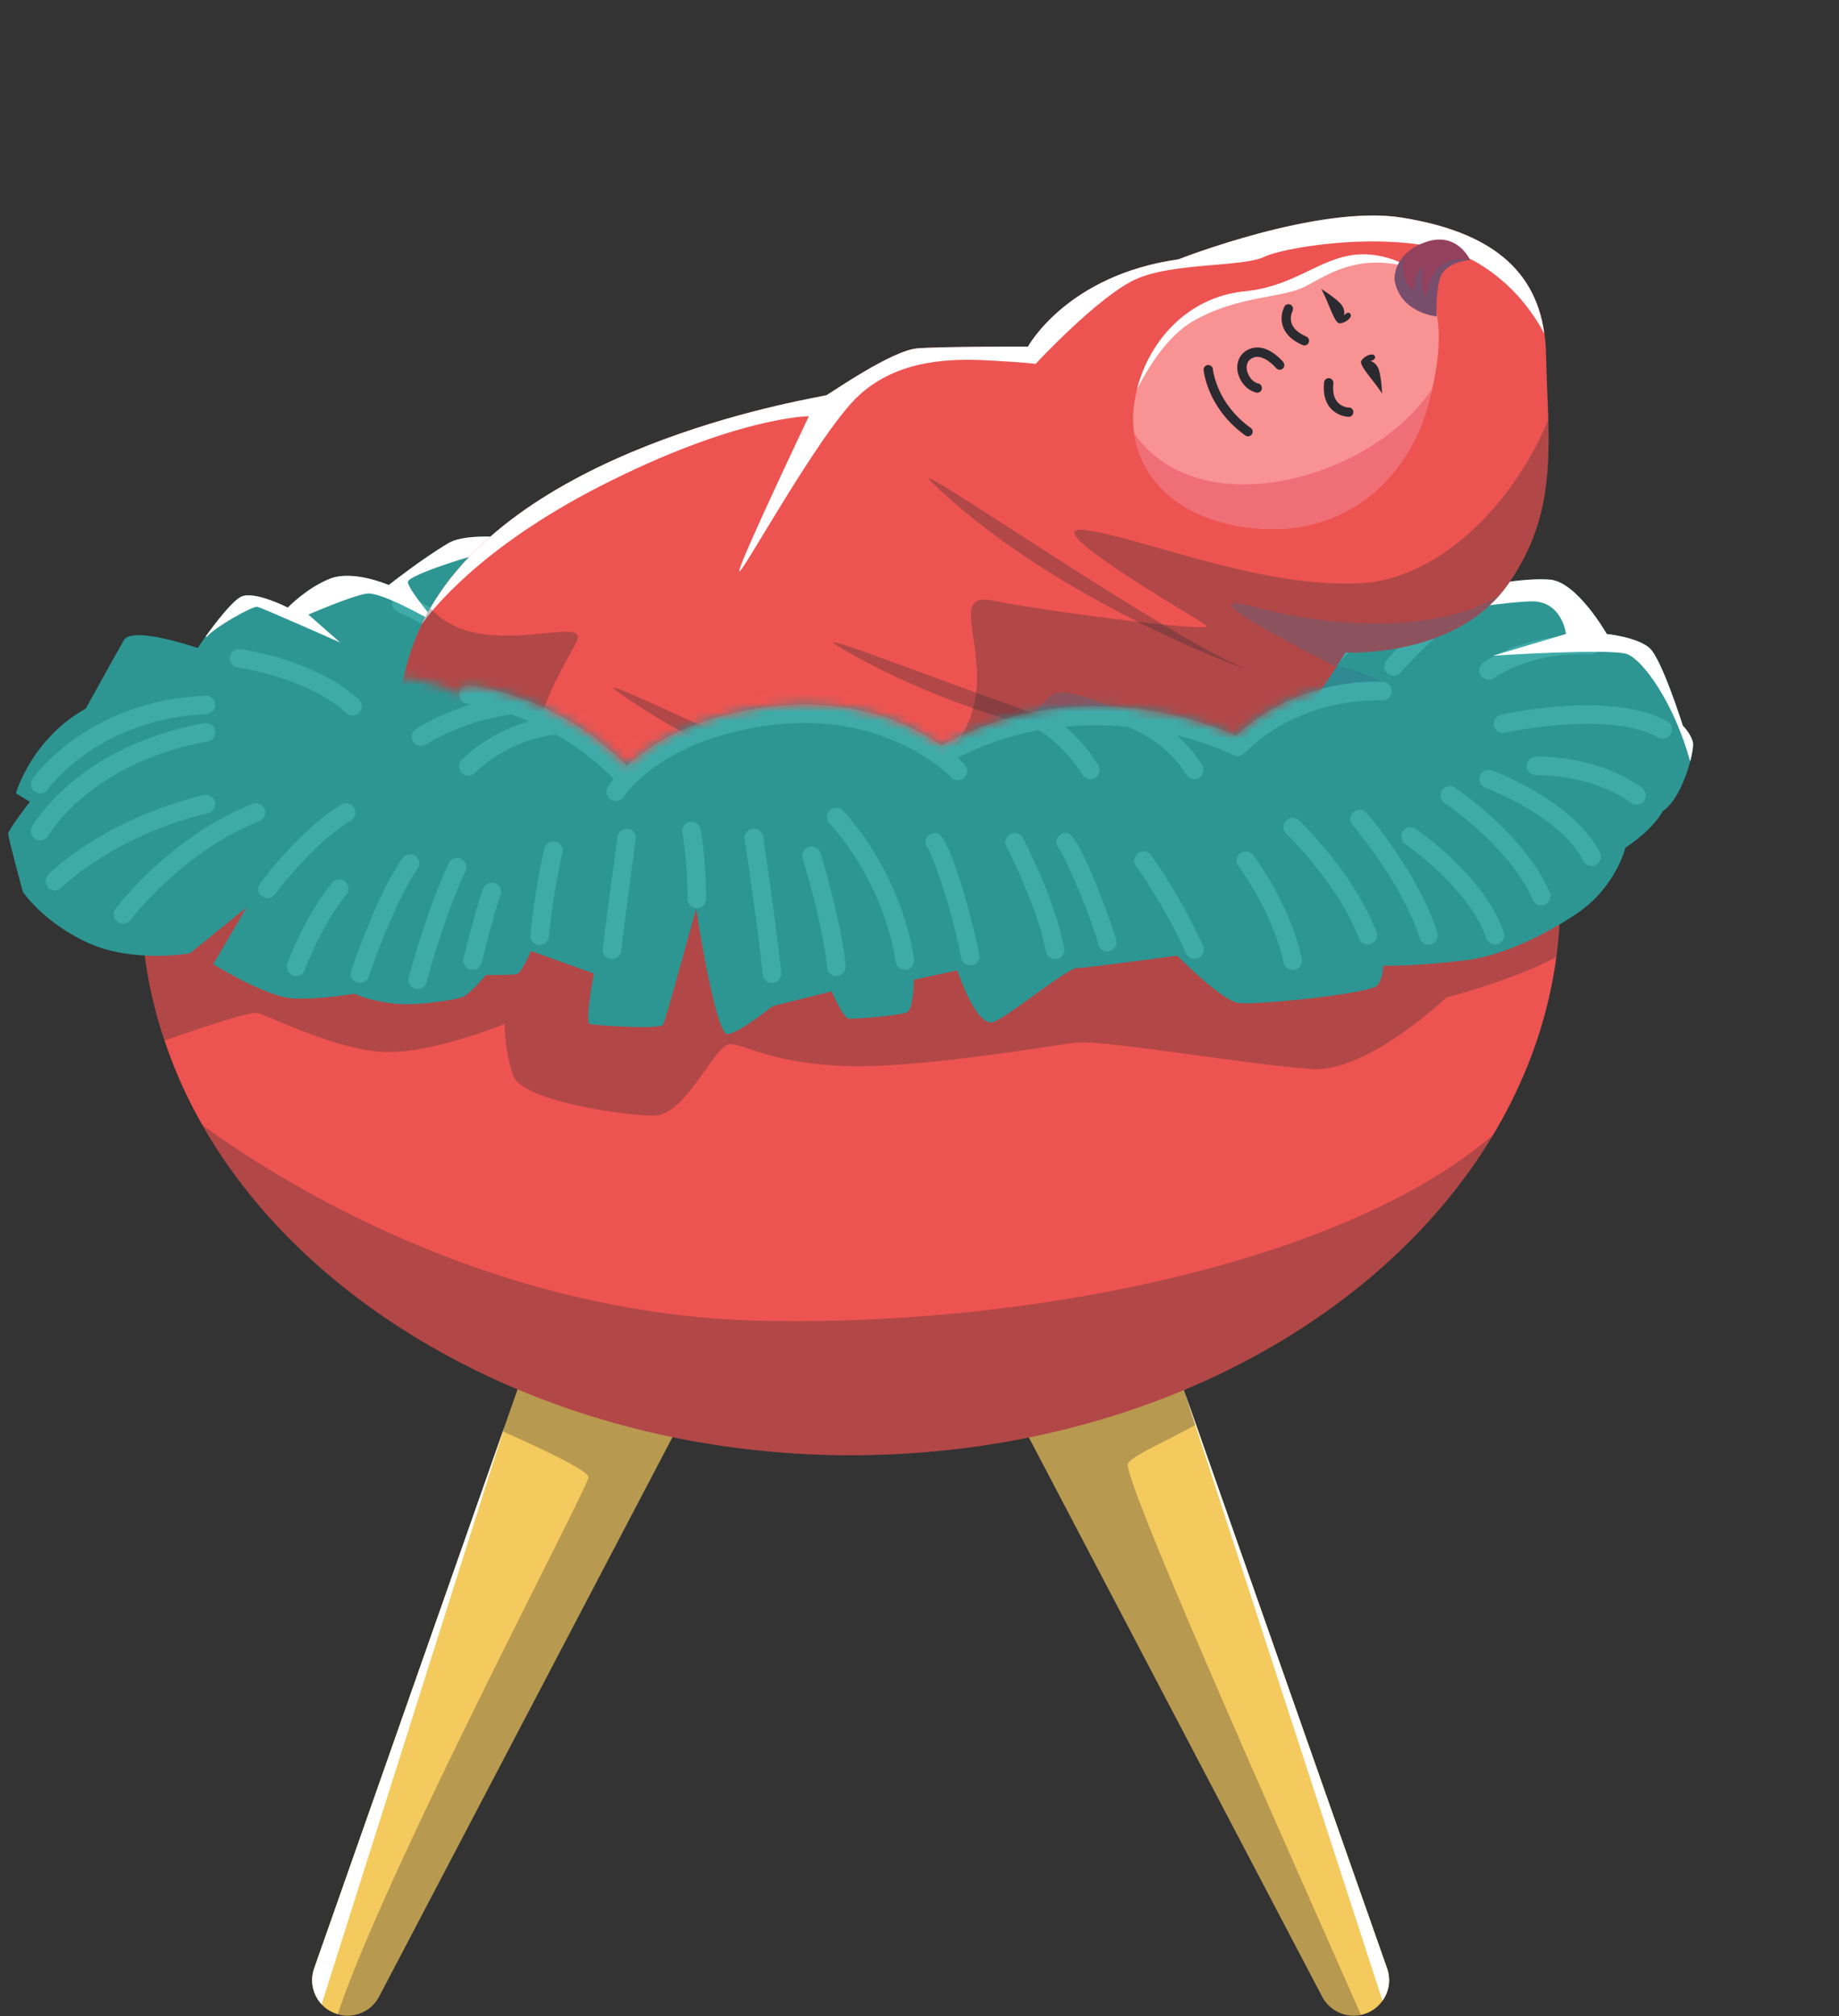 <svg width="208" height="228" fill="none" xmlns="http://www.w3.org/2000/svg"><rect width="100%" height="100%" fill="#333333" stroke="none"/><path d="m78.813 157.257-35.94 68.519a4.032 4.032 0 0 1-3.564 2.15c-.38 0-.77-.052-1.107-.158a3.976 3.976 0 0 1-1.824-1.117c-.96-1.044-1.37-2.573-.844-4.07l21.34-60.716.231-.654 3.174-9.046 18.534 5.092zM156.368 226.24a3.928 3.928 0 0 1-2.436 1.602 4.033 4.033 0 0 1-4.386-2.066l-35.941-68.519 18.535-5.092 1.887 5.387 1.244 3.532 21.613 61.497a3.988 3.988 0 0 1-.516 3.659z" fill="#F4C95E"/><path d="m60.278 152.165 18.545 5.092-35.951 68.519a4.028 4.028 0 0 1-3.553 2.15c-.39 0-.77-.052-1.118-.158 5.367-16.194 28.36-59.62 28.36-60.716 0-.749-5.208-3.205-9.688-5.187l3.405-9.7z" fill="#2B2A30" style="mix-blend-mode:multiply" opacity=".3"/><path d="m56.873 161.865.232-.654-20.727 65.44c-.96-1.044-1.37-2.573-.844-4.07l21.34-60.716z" fill="#fff"/><path d="M153.931 227.842a4.028 4.028 0 0 1-4.375-2.066l-35.941-68.519 18.535-5.092 3.131 8.919c-3.279 1.856-6.958 3.374-7.696 4.386-.907 1.244 18.945 45.577 26.346 62.372z" fill="#2B2A30" style="mix-blend-mode:multiply" opacity=".3"/><path d="m156.366 226.239-22.341-68.687 1.244 3.532 21.613 61.496a3.984 3.984 0 0 1-.516 3.659z" fill="#fff"/><path d="M176.471 101.559c0 2.245-.148 4.47-.443 6.663-.949 7.106-3.416 13.864-7.127 20.073-12.809 21.424-40.537 36.258-72.693 36.258s-60.801-15.33-73.316-37.333a53.347 53.347 0 0 1-4.28-9.552 50.063 50.063 0 0 1-2.657-16.109h160.516z" fill="#ED5451"/><path d="M176.471 101.559c0 2.245-.148 4.47-.443 6.663-4.839 2.614-12.472 4.586-12.472 4.586s-8.782 8.434-15.108 8.076c-6.326-.348-23.722-3.332-26.716-2.984-2.984.348-18.091 2.984-26.357 2.636-8.255-.348-11.07-2.457-12.82-2.457s-4.924 8.076-8.614 8.076c-3.69 0-14.76-1.75-15.814-4.386-1.055-2.635-1.055-5.977-1.055-5.977s-8.086 3.342-13.526 3.162c-5.45-.179-13.01-4.038-14.412-4.396-.865-.211-6.326 1.655-10.522 3.11a50.063 50.063 0 0 1-2.657-16.109h160.516zM168.901 128.295c-12.809 21.423-40.537 36.257-72.693 36.257s-60.801-15.329-73.315-37.332c8.581 6.252 32.503 21.433 63.173 22.129 30.606.696 66.378-6.747 82.835-21.054z" fill="#2B2A30" style="mix-blend-mode:multiply" opacity=".3"/><path d="M191.169 86.103c-.506 1.95-1.592 4.618-3.11 5.62 0 0-.886 1.929-4.218 4.132 0 0-1.149 4.829-6.062 7.813 0 0-6.157 4.217-12.04 4.923-5.883.707-9.309.612-9.309.612s.084 1.233-.622 2.203c-.696.96-13.79 2.277-15.72 2.014-1.94-.264-6.947-5.356-6.947-5.356s-10.28 1.402-11.334 1.402c-1.054 0-7.285 5.103-9.309 6.062-2.025.97-4.218-5.798-4.218-5.798l-4.923 1.054s0 3.342-.791 3.69c-.791.359-5.967.791-6.59.707-.61-.085-1.928-3.079-1.928-3.079l-6.674 1.676s-3.785 3.068-5.103 3.163c-1.318.085-3.51-13.8-3.51-14.148-.222.453-3.438 12.588-3.775 13.094-.359.527-7.644.084-8.266-.095-.611-.169.443-5.704.443-5.704l-7.116-2.551s-1.055 2.551-1.666 2.636c-.622.084-3.427.084-3.427.084s-1.845 2.288-2.815 2.551c-.97.264-5.187 1.055-8.086.612-2.9-.432-3.954-1.054-3.954-1.054s-4.038.706-7.021.527c-2.994-.169-8.962-3.859-8.962-3.859l3.775-6.421-6.41 5.188s-6.326 1.138-11.429-1.139c-5.092-2.288-7.464-5.799-7.464-5.799S.922 94.706.922 94.274c0-.432 2.456-3.606 2.456-3.606l-1.581-.97s1.76-6.146 7.907-9.573c0 0 3.342-6.062 4.302-7.728.97-1.676 8.35.875 8.35.875s.369-.548.917-1.317c1.128-1.56 3.005-4.007 4.006-4.481 1.487-.707 5.272 1.233 5.272 1.233s2.108-2.203 4.744-3.257c2.636-1.055 6.674.706 6.674.706s3.774-2.984 6.768-4.744c2.984-1.761 12.82.179 12.82.179s1.055-.886 3.342-1.497c2.288-.612 10.016 3.605 10.016 3.605s7.032.085 8.087.696c1.054.622 2.72 1.761 2.72 1.761s.79-2.109 3.605-2.72c2.805-.622 3.596 3.953 3.596 3.953s4.48-2.024 9.056-2.203c4.565-.169 6.062 1.676 6.062 1.676s8.867-5.007 11.502-4.48c2.636.527 4.84 3.51 4.84 3.51l7.116-1.665s6.589-3.258 9.225-2.995c2.636.264 3.954 2.552 3.954 2.552s5.703-2.984 7.728-2.9c2.024.085 5.092 2.552 5.092 2.552s1.845-.18 3.869.169c2.024.358 3.511 2.815 3.511 2.815s5.366-1.14 8.434-.876c3.079.264 6.421 6.147 6.421 6.147s3.426.348 4.829 1.581c1.402 1.234 3.774 8.783 3.774 8.783s.97.97 1.149 1.94c.053.316-.053 1.128-.316 2.108z" fill="#2D9693"/><path d="M54.037 78.585s6.284-2.815 13.79-2.33c0 0 8.435-4.438 16.742-2.024 0 0 8.877-1.455 16.078 2.15 0 0 8.74-4.744 18.714-1.623 0 0 9.615-2.414 19.283.264 0 0 13.358-1.845 18.629 2.983 0 0-7.559.57-11.86 2.763-4.302 2.192-6.368 3.605-6.368 3.605s-7.908-3.205-17.702-3.205-14.496 4.523-14.496 4.523-6.632-4.66-17.881-4.66c-11.25 0-18.492 7.116-18.492 7.116s-5.8-8.655-16.426-9.572l-.01.01z" fill="#326C92" style="mix-blend-mode:multiply" opacity=".3"/><path d="M140.74 85.183c6.611-6.61 15.498-5.978 15.583-5.978a1.049 1.049 0 0 0 .179-2.088c-.39-.031-9.457-.706-16.7 6.063-3.342-1.519-18.018-7.265-33.305 1.117-3.332-2.32-9.773-5.514-19.114-4.428-8.92 1.033-13.97 4.375-16.5 6.716-7.897-8.086-17.385-9.035-17.807-9.067a1.047 1.047 0 0 0-1.128.949c-.053.58.38 1.086.949 1.128.01 0 .158.021.39.053-3.764 1.149-6.115 2.71-6.252 2.794a1.06 1.06 0 0 0-.285 1.455c.2.295.527.463.865.463.2 0 .4-.052.58-.179.042-.02 3.922-2.593 9.615-3.395.632.211 1.307.464 2.013.77-4.765 1.37-7.485 4.26-7.622 4.407a1.038 1.038 0 0 0 .063 1.476c.2.19.453.274.706.274.285 0 .56-.116.77-.337.032-.032 3.395-3.606 9.14-4.323a29.142 29.142 0 0 1 6.538 5.04c-.412.506-.633.832-.665.896a1.045 1.045 0 0 0 .348 1.433 1.038 1.038 0 0 0 1.434-.337c.042-.063 4.291-6.652 17.08-8.139 12.809-1.486 19.905 5.883 19.968 5.946.39.422 1.054.443 1.476.053.422-.39.443-1.054.053-1.476-.053-.063-.338-.348-.823-.77a33.45 33.45 0 0 1 9.225-3.141c.812.506 3.068 2.087 4.913 5.05.201.316.538.495.886.495.19 0 .379-.053.548-.158.496-.306.643-.949.337-1.444a18.71 18.71 0 0 0-3.721-4.344 37.248 37.248 0 0 1 7.042.032c.907.337 4.45 1.845 6.674 5.419.2.316.538.495.886.495a1.045 1.045 0 0 0 .885-1.602 14.985 14.985 0 0 0-2.878-3.353c3.901.96 6.347 2.193 6.41 2.225.401.21.896.126 1.223-.19h.021zM4.547 89.718c.327 0 .654-.159.854-.454.053-.084 5.683-7.97 17.934-8.508a1.047 1.047 0 0 0 1.001-1.086 1.022 1.022 0 0 0-1.086-1.001c-13.263.58-19.304 9.035-19.557 9.393a1.047 1.047 0 0 0 .865 1.645l-.01.01z" fill="#3FABA8"/><path d="M5.465 94.48c.042-.084 4.776-8.233 18.018-10.637.569-.105.948-.643.843-1.212a1.042 1.042 0 0 0-1.212-.844C8.849 84.37 3.852 93.1 3.64 93.47a1.05 1.05 0 0 0 .907 1.56c.369 0 .727-.19.917-.538v-.01zM24.305 90.677a1.051 1.051 0 0 0-1.265-.77c-11.312 2.742-17.332 8.74-17.585 9.005-.4.41-.4 1.075 0 1.475a1.045 1.045 0 0 0 1.487-.01c.052-.053 5.84-5.83 16.583-8.434.56-.138.907-.696.77-1.266h.01zM29.924 91.499a1.05 1.05 0 0 0-1.36-.59c-9.235 3.637-15.234 11.512-15.487 11.85a1.044 1.044 0 0 0 .21 1.465 1.052 1.052 0 0 0 1.465-.2c.064-.074 5.916-7.75 14.582-11.165a1.05 1.05 0 0 0 .59-1.36zM39.688 92.786a1.046 1.046 0 1 0-1.065-1.803c-4.576 2.689-9.014 8.656-9.204 8.91a1.047 1.047 0 0 0 .221 1.465c.19.137.4.2.622.2.317 0 .633-.148.844-.422.042-.063 4.375-5.872 8.582-8.35zM37.558 99.85c-3.132 3.837-4.977 8.898-5.05 9.109a1.044 1.044 0 0 0 .98 1.402c.432 0 .833-.264.98-.696.022-.053 1.803-4.934 4.713-8.498a1.052 1.052 0 0 0-.147-1.476 1.052 1.052 0 0 0-1.476.148v.01zM46.982 96.782a1.045 1.045 0 0 0-1.455.253c-2.931 4.175-5.683 12.388-5.799 12.736a1.042 1.042 0 0 0 .991 1.37c.443 0 .844-.274.991-.717.032-.084 2.773-8.265 5.525-12.198a1.045 1.045 0 0 0-.253-1.455v.01zM52.138 97.12a1.054 1.054 0 0 0-1.392.507c-2.625 5.683-4.428 12.609-4.512 12.904a1.046 1.046 0 0 0 1.012 1.308c.464 0 .886-.317 1.012-.78.021-.074 1.835-7.043 4.386-12.546.242-.528.01-1.15-.517-1.392h.01zM56.017 99.891a1.05 1.05 0 0 0-1.36.58c-.716 1.793-2.16 7.644-2.224 7.897-.137.559.2 1.128.77 1.265a1.036 1.036 0 0 0 1.265-.759c.01-.063 1.476-5.967 2.14-7.622a1.046 1.046 0 0 0-.58-1.36h-.01zM62.86 95.178c-.569-.147-1.128.2-1.275.76-.043.158-.98 3.932-1.592 9.783-.064.58.358 1.086.927 1.15h.106c.527 0 .98-.401 1.044-.939.6-5.682 1.539-9.446 1.539-9.488a1.044 1.044 0 0 0-.76-1.266h.011zM71.01 93.724a1.049 1.049 0 0 0-1.18.897c0 .073-1.045 7.738-1.646 12.651a1.051 1.051 0 0 0 .907 1.17h.127c.516 0 .97-.39 1.033-.917.6-4.902 1.634-12.546 1.644-12.63A1.06 1.06 0 0 0 71 93.714l.01.01zM78 92.944c-.57.116-.938.664-.822 1.234 0 .031.59 3.026.59 7.464 0 .58.464 1.044 1.044 1.044a1.04 1.04 0 0 0 1.044-1.044c0-4.67-.602-7.749-.633-7.876a1.04 1.04 0 0 0-1.234-.822H78zM85.105 93.724c-.569.084-.96.622-.875 1.191.01.095 1.402 9.204 2.045 15.298.053.538.507.939 1.044.939h.116c.57-.064.991-.58.928-1.15-.654-6.146-2.035-15.297-2.056-15.392a1.04 1.04 0 0 0-1.191-.875l-.01-.01zM91.495 95.758a1.049 1.049 0 0 0-.696 1.308c.021.074 2.383 7.896 2.752 12.335.042.548.506.959 1.044.959h.084a1.055 1.055 0 0 0 .96-1.128c-.39-4.66-2.731-12.44-2.826-12.767a1.049 1.049 0 0 0-1.307-.696l-.01-.01zM93.855 91.658a1.037 1.037 0 0 0-.01 1.476c.062.063 5.977 6.178 7.474 15.645a1.05 1.05 0 0 0 1.033.886c.053 0 .106 0 .169-.01a1.04 1.04 0 0 0 .865-1.192c-1.603-10.153-7.781-16.52-8.045-16.784a1.047 1.047 0 0 0-1.476-.01l-.01-.011zM106.001 94.22a1.045 1.045 0 0 0-1.023 1.72c.464.832 2.593 6.357 3.732 12.366.095.506.538.854 1.023.854.063 0 .126 0 .2-.021.569-.105.938-.653.833-1.223-.517-2.699-3.195-13.305-4.765-13.695zM114.278 94.314a1.044 1.044 0 0 0-.443 1.413c.032.063 3.405 6.526 4.481 11.882.095.496.537.844 1.022.844.064 0 .137 0 .211-.022.57-.116.939-.664.823-1.233-1.128-5.641-4.534-12.167-4.671-12.44a1.054 1.054 0 0 0-1.413-.444h-.01zM120.846 94.24a1.046 1.046 0 0 0-1.023 1.771c.591.876 3.469 7.191 4.397 10.797.126.474.548.78 1.012.78.084 0 .179-.01.263-.031.559-.148.896-.717.749-1.276-.432-1.687-4.028-11.587-5.398-12.04zM130.197 96.718a1.037 1.037 0 0 0-1.455-.243c-.474.338-.58.991-.242 1.455.031.042 3.3 4.618 5.651 9.879.168.39.559.622.959.622.137 0 .285-.032.422-.095.527-.232.77-.854.527-1.381-2.435-5.461-5.725-10.058-5.862-10.248v.01zM141.742 96.697a1.04 1.04 0 0 0-1.465-.19 1.034 1.034 0 0 0-.19 1.465c.042.053 3.796 5.008 5.103 10.881.105.485.538.822 1.023.822.073 0 .147 0 .232-.021.558-.127.917-.685.79-1.244-1.402-6.315-5.324-11.481-5.482-11.692l-.011-.021zM146.93 92.775c-.422-.39-1.086-.38-1.476.042a1.037 1.037 0 0 0 .042 1.476c.053.053 5.746 5.482 8.245 11.85.158.411.558.664.969.664a1.05 1.05 0 0 0 .97-1.433c-2.667-6.811-8.508-12.367-8.75-12.6zM154.584 91.942a1.04 1.04 0 0 0-1.476-.106 1.04 1.04 0 0 0-.106 1.476c.053.064 5.577 6.526 7.581 12.778.137.443.548.728.991.728a1.05 1.05 0 0 0 .991-1.371c-2.13-6.663-7.749-13.231-7.981-13.505zM160.14 93.724a1.047 1.047 0 0 0-1.455.263 1.048 1.048 0 0 0 .264 1.455c.074.053 7.317 5.092 9.141 10.648a1.046 1.046 0 0 0 1.318.665c.548-.18.843-.77.664-1.318-2.046-6.21-9.626-11.492-9.942-11.713h.01zM164.568 89.062a1.053 1.053 0 0 0-1.455.295 1.053 1.053 0 0 0 .295 1.455c.074.053 7.359 4.945 9.953 10.923.168.39.558.632.959.632.137 0 .274-.031.411-.084.527-.232.77-.843.548-1.371-2.836-6.547-10.395-11.618-10.711-11.829v-.02zM168.743 87.124a1.046 1.046 0 0 0-1.349.622 1.038 1.038 0 0 0 .622 1.339c.084.032 8.476 3.184 11.07 8.255.189.359.548.57.927.57a.959.959 0 0 0 .475-.117c.516-.263.717-.896.453-1.412-2.962-5.788-11.829-9.13-12.208-9.267l.01.01zM173.698 85.563a1.04 1.04 0 0 0-1.012 1.075c.021.57.485 1.012 1.044 1.012h.032c.052 0 6.252-.137 10.722 3.132.19.137.4.2.611.2.327 0 .643-.148.844-.432a1.05 1.05 0 0 0-.232-1.466c-5.071-3.7-11.735-3.542-12.019-3.532l.01.011zM188.564 81.567c-6.284-3.49-18.271-.864-18.777-.748a1.046 1.046 0 0 0-.791 1.244c.127.559.675.917 1.255.79.116-.031 11.702-2.572 17.311.538.158.085.338.127.506.127a1.045 1.045 0 0 0 .506-1.96l-.01.01zM168.374 76.865c.211 0 .433-.063.622-.2.043-.032 4.228-3.037 10.955-2.678.579.02 1.075-.412 1.096-.991a1.056 1.056 0 0 0-.991-1.108c-7.486-.41-12.124 2.931-12.314 3.08a1.046 1.046 0 0 0-.222 1.465c.201.274.528.421.844.421l.01.01zM156.829 74.683a1.05 1.05 0 0 0 .105 1.476 1.048 1.048 0 0 0 1.476-.105c.042-.042 3.985-4.597 7.549-6.674a1.06 1.06 0 0 0 .38-1.433 1.062 1.062 0 0 0-1.434-.38c-3.859 2.256-7.908 6.916-8.076 7.116zM150.039 76.043c.306 0 .601-.127.812-.38.052-.063 5.018-6.072 9.014-7.78.527-.232.78-.844.548-1.37a1.035 1.035 0 0 0-1.37-.55c-4.46 1.91-9.594 8.108-9.805 8.372a1.043 1.043 0 0 0 .147 1.476c.19.158.433.242.664.242l-.01-.01zM138.043 75.189c.19.147.422.232.654.232.306 0 .611-.138.822-.39.053-.064 5.166-6.474 8.603-8.677.485-.317.633-.96.317-1.445a1.044 1.044 0 0 0-1.445-.316c-3.732 2.383-8.898 8.867-9.109 9.14a1.04 1.04 0 0 0 .169 1.466l-.011-.01zM126.298 75.558c.2.21.485.326.759.326.264 0 .517-.095.717-.284.084-.074 8.234-7.823 12.936-10.08.517-.252.738-.874.496-1.391a1.043 1.043 0 0 0-1.392-.485c-4.997 2.393-13.126 10.121-13.474 10.448a1.038 1.038 0 0 0-.032 1.476l-.01-.01zM118.949 75.684c.432 0 .801-.264.959-.633.317-.57 3.174-5.04 5.925-7.011a1.046 1.046 0 1 0-1.223-1.697c-2.825 2.034-6.715 7.39-6.715 8.297 0 .58.463 1.044 1.043 1.044h.011zM106.065 75.632a1.03 1.03 0 0 0 1.329-.633c.01-.032 1.244-3.49 3.12-6.42a1.05 1.05 0 0 0-.316-1.445 1.041 1.041 0 0 0-1.444.316c-2.003 3.142-3.279 6.695-3.332 6.853-.19.548.095 1.139.633 1.34l.01-.011zM100.257 76.74c.116.042.242.063.358.063.432 0 .833-.263.981-.685.622-1.697 2.561-6.484 4.164-8.213a1.047 1.047 0 0 0-.053-1.476 1.047 1.047 0 0 0-1.476.053c-2.214 2.383-4.501 8.656-4.596 8.92-.2.537.084 1.138.622 1.338zM89.671 76.023c.137.063.285.084.422.084.4 0 .79-.232.96-.622.01-.031 1.592-3.605 3.49-5.777a1.049 1.049 0 0 0-.096-1.476 1.049 1.049 0 0 0-1.476.095c-2.108 2.414-3.763 6.157-3.827 6.315-.232.527 0 1.15.538 1.381h-.01zM84.063 74.579c.17.39.56.622.96.622.137 0 .285-.032.422-.085.527-.232.77-.854.537-1.38-2.604-5.915-7.19-9.215-7.38-9.352a1.045 1.045 0 0 0-1.455.242 1.045 1.045 0 0 0 .243 1.455c.042.032 4.312 3.12 6.673 8.498zM64.737 64.003c.073.042 7.749 4.734 10.943 10.374a1.044 1.044 0 0 0 1.423.39c.507-.284.686-.917.401-1.423-3.458-6.115-11.344-10.933-11.681-11.133a1.046 1.046 0 0 0-1.076 1.792h-.01zM54.394 65.773c.084.032 8.424 3.49 13.158 10.438.2.295.527.453.864.453.2 0 .411-.063.59-.179.475-.327.602-.98.275-1.455-5.082-7.464-13.738-11.049-14.096-11.196a1.044 1.044 0 0 0-1.36.569 1.04 1.04 0 0 0 .57 1.36v.01zM45 69.202c.064.031 6.558 2.773 9.204 6.768.2.306.538.464.875.464.2 0 .401-.052.58-.168a1.05 1.05 0 0 0 .295-1.455c-3.004-4.534-9.857-7.423-10.142-7.55a1.055 1.055 0 0 0-1.37.56c-.222.537.031 1.149.558 1.37v.01zM26.898 75.484c.074.01 7.875 1.097 12.272 5.156.2.19.453.274.706.274.285 0 .559-.116.77-.338a1.038 1.038 0 0 0-.063-1.476c-4.892-4.522-13.074-5.65-13.422-5.693a1.044 1.044 0 0 0-1.17.896c-.074.57.327 1.097.896 1.17l.01.011z" fill="#3FABA8"/><path d="M191.169 86.103c-1.813-6.59-5.324-11.45-7.106-12.124-1.845-.707-15.192.168-15.192.168l8.255-2.456s-.443-3.774-3.953-3.69c-3.511.084-14.581 1.845-14.581 1.845s5.356-4.217 4.565-4.217c-.791 0-3.163.527-4.133.79-.959.264-3.426-4.037-5.271-3.869-1.845.18-6.758 3.163-6.758 3.163s-2.109-2.72-3.427-2.72-4.66 1.054-7.296 2.193c-2.635 1.15-11.333 3.69-11.333 3.69s-1.93-4.302-4.133-4.302c-2.204 0-10.016 3.511-10.016 3.511s-1.138-1.138-3.163-1.402c-2.013-.263-13 3.079-13.526 2.372-.527-.706-.97-3.69-2.109-3.51-1.139.168-.611 3.51-1.139 3.51-.527 0-4.48-3.078-6.062-3.426-1.581-.348-11.07-.18-12.915-.348-1.845-.18-13.8-3.427-15.814-3.079-2.024.348-9.931 2.815-9.931 3.606 0 .79 3.068 4.418 3.32 4.734-.347-.211-6.273-3.67-7.98-3.416-1.75.263-6.59 2.372-6.59 2.372l3.585 3.152c-.527-.232-8.877-3.943-9.383-4.038-.528-.084-4.913 2.373-5.704 3.427 0 0-.042-.032-.106-.084 1.128-1.56 3.005-4.007 4.007-4.481 1.486-.707 5.271 1.233 5.271 1.233s2.109-2.203 4.744-3.257c2.636-1.055 6.674.706 6.674.706s3.774-2.984 6.769-4.744c2.983-1.761 12.82.179 12.82.179s1.054-.886 3.342-1.497c2.288-.612 10.016 3.605 10.016 3.605s7.032.085 8.086.696c1.055.622 2.72 1.761 2.72 1.761s.791-2.109 3.606-2.72c2.804-.622 3.595 3.953 3.595 3.953s4.48-2.024 9.056-2.203c4.566-.169 6.063 1.676 6.063 1.676s8.866-5.007 11.502-4.48c2.636.527 4.839 3.51 4.839 3.51l7.117-1.665s6.589-3.258 9.225-2.995c2.635.264 3.953 2.552 3.953 2.552s5.704-2.984 7.728-2.9c2.024.085 5.092 2.552 5.092 2.552s1.845-.18 3.87.169c2.024.358 3.51 2.815 3.51 2.815s5.367-1.14 8.435-.876c3.078.264 6.42 6.147 6.42 6.147s3.427.348 4.829 1.581c1.402 1.234 3.774 8.783 3.774 8.783s.97.97 1.15 1.94c.052.316-.053 1.128-.317 2.108z" fill="#fff"/><mask id="a" style="mask-type:alpha" maskUnits="userSpaceOnUse" x="28" y="0" width="180" height="87"><path d="M139.801 83.177c7.243-6.769 16.31-6.094 16.7-6.063L208 83.178l-10-61.27-48.5-21.5-99 30-22.5 19.5 14 27.608c2.8-1.88 7.798-.151 9.947.949.042-.57.57-1.002 1.128-.949.422.032 9.91.98 17.807 9.067 2.53-2.34 7.58-5.683 16.5-6.716 9.341-1.086 15.783 2.109 19.114 4.428 15.288-8.381 29.963-2.635 33.305-1.117z" fill="#D9D9D9"/></mask><g mask="url(#a)"><path d="M170.577 66.06c-5.893 8.413-18.386 7.717-18.386 7.717s-6.09 9.89-9.06 12.168c-2.958 2.27-8.012 1.09-8.386 1.188-.376.107-33.591 16.145-53.785 16.331-20.195.186-41.738-5.907-34.652-29.306.375-1.236.85-2.432 1.402-3.58.297-.628.621-1.23.966-1.828 10.955-18.918 44.35-23.836 44.814-24.065.503-.255 7.375-5.066 10.28-5.293 2.915-.224 12.499-.194 12.499-.194s4.387-8.091 17.02-9.872c0 0 15.845-6.246 25.301-4.715 8.695 1.412 14.972 4.976 16.087 13.132.112.732.174 1.497.187 2.295.053 2.59.187 5.047.254 7.404.173 6.57-.211 12.429-4.541 18.617z" fill="#ED5451"/><path d="M174.676 37.743c-1.32-2.489-3.592-5.597-7.358-7.897-7.188-4.39-21.819-2.019-24.296-.814-2.486 1.202-10.337.625-14.581 2.553-4.236 1.94-11.316 9.568-11.316 9.568s-.775-.154-5.115-.386c-4.338-.242-10.359-.185-14.846 3.93-4.499 4.123-13.567 20.86-13.553 19.873.012-.976 7.879-17.51 7.879-17.51s-8.248.063-23.619 7.92C54.305 61.928 48.817 69.015 47.71 70.58c.298-.63.622-1.231.967-1.829C59.631 49.832 93.025 44.914 93.49 44.685c.502-.255 7.375-5.066 10.28-5.293 2.915-.224 12.498-.194 12.498-.194s4.388-8.091 17.02-9.872c0 0 15.845-6.246 25.301-4.715 8.696 1.412 14.973 4.976 16.087 13.132z" fill="#fff"/><path d="M170.577 66.062c-.302.434-.62.844-.965 1.226-6.183 7.12-17.421 6.491-17.421 6.491s-.399.652-1.049 1.65c-1.872 2.917-5.802 8.82-8.011 10.519a5.108 5.108 0 0 1-.693.453c-2.995 1.65-7.341.643-7.693.734-.364.1-31.544 15.155-51.858 16.264l-.023.006c-.64.034-1.28.057-1.904.061-4.859.052-9.795-.266-14.387-1.117-12.566-2.27-22.596-8.42-21.577-21.559.158-2.032.587-4.237 1.322-6.627a25.69 25.69 0 0 1 2.369-5.408c5.518 6.347 18.104.483 16.55 3.752-1.622 3.44-11.773 17.95 4.356 20.629 16.129 2.68 29.882.456 37.575-7.825 7.694-8.28-1.244-18.664 5.084-17.402 6.327 1.262 25.328 3.72 24.166 2.81-1.163-.91-19.984-11.651-13.57-10.77 6.404.88 20.163 6.71 31.318 5.978 8.179-.529 16.708-8.256 20.962-18.48.173 6.57-.21 12.428-4.541 18.617l-.01-.002z" fill="#2B2A30" style="mix-blend-mode:multiply" opacity=".3"/><path d="M105.327 54.486c-3.833-3.689 27.685 18.423 36.474 21.52 0 0-22.045-7.623-36.474-21.52zM94.61 72.969c-4.543-2.767 31.036 11.92 40.297 13.025 0 0-23.171-2.622-40.296-13.025zM69.716 78.12c-4.314-3.108 30.022 14.309 39.153 16.12 0 0-22.899-4.418-39.153-16.12z" fill="#2B2A30" style="mix-blend-mode:multiply" opacity=".3"/><path d="M66.573 102.347c-12.566-2.269-22.596-8.42-21.577-21.558 3.532 8.165 10.99 17.716 21.577 21.558zM142.438 86.399c-2.995 1.65-7.342.642-7.694.734-.363.1-31.544 15.155-51.858 16.264a39.281 39.281 0 0 0 3.372-.897c23.95-7.587 29.585-22.094 32.815-23.954 2.843-1.637 13.331 5.497 23.365 7.853zM169.611 67.288c-6.183 7.12-17.421 6.49-17.421 6.49s-.399.652-1.05 1.651c-6.51-3.363-17.134-8.9-8.834-6.697 9.281 2.465 20.916 2.667 27.305-1.444z" fill="#326C92" style="mix-blend-mode:multiply" opacity=".3"/><path d="M161.996 43.922a41.52 41.52 0 0 1-.632 2.41c-2.26 7.613-9.051 14.386-19.41 13.395-8.619-.827-12.915-5.587-13.667-10.714a11.167 11.167 0 0 1-.036-3.103c.084-.64.2-1.272.358-1.907 1.379-5.455 5.722-10.416 12.171-11.054 7.195-.715 9.806-5.72 16.394-3.717.79.243 1.489.565 2.098.966 3.799 2.51 4.064 7.917 2.724 13.724z" fill="#F99293"/><path d="M159.271 30.198c-5.902-1.618-9.386 1.084-11.7 2.225-2.718 1.34-7.618 1.007-12.635 3.898-2.77 1.598-4.937 4.97-6.327 7.682 1.378-5.455 5.722-10.415 12.171-11.053 7.195-.715 9.805-5.72 16.394-3.718a8.15 8.15 0 0 1 2.097.966z" fill="#fff"/><path d="M161.994 43.92a40.71 40.71 0 0 1-.631 2.412c-2.26 7.612-9.051 14.385-19.41 13.394-8.619-.827-12.916-5.586-13.667-10.714 7.456 10.7 27.149 5.05 33.708-5.091z" fill="#F06E76"/><path d="M162.881 31.445c-.573 1.907-.39 4.33-.39 4.33s-4.121-.36-4.76-4.11c0 0-.127-1.466 1.107-2.8.506-.544 1.234-1.065 2.3-1.455 3.657-1.356 5.139 1.993 5.139 1.993s-2.814.148-3.396 2.043z" fill="#94415D"/><path d="M162.881 31.446c-.574 1.906-.391 4.33-.391 4.33s-4.121-.36-4.76-4.11c0 0-.127-1.466 1.107-2.8-.706 2.568.945 4.047 1.038 4.12-.01-.164-.096-1.514 1.113-3.154 0 0-.336 2.545.182 3.455.527.911-.189-4.768 5.107-3.884 0 0-2.814.149-3.396 2.043z" fill="#326C92" style="mix-blend-mode:multiply" opacity=".3"/><path d="M149.437 32.667s1.698 1.08 2.245 1.737c.533.666.319 1.257.319 1.257s.498-.556.748-.14c.251.415-.684 1.056-1.25 1.04-.567-.016-1.213-2.328-2.06-3.905l-.002.01zM145.273 34.675s-.169.31-.256.745a2.819 2.819 0 0 0 .212 1.794c.327.678.983 1.325 2.102 1.806a.521.521 0 0 0 .69-.281.522.522 0 0 0-.282-.69c-.949-.416-1.363-.875-1.57-1.292a1.805 1.805 0 0 1-.128-1.133c.029-.145.074-.265.101-.346l.039-.088.004-.021-.058-.033.058.033-.058-.033.058.033a.527.527 0 0 0-.213-.71.527.527 0 0 0-.709.214l.01.002zM145.142 40.938s-.278-.334-.702-.688c-.424-.353-1.019-.762-1.743-.907a2.332 2.332 0 0 0-1.594.23 2.116 2.116 0 0 0-1.114 1.488c-.14.703.038 1.427.411 2.038.374.602.939 1.112 1.677 1.292a.523.523 0 0 0 .637-.39.523.523 0 0 0-.389-.636c-.402-.09-.78-.403-1.02-.816-.253-.405-.358-.9-.272-1.28.064-.32.221-.569.571-.757.301-.165.585-.184.895-.122.444.088.922.388 1.272.684.176.142.318.289.416.394l.115.12.027.027a.52.52 0 0 0 .736.082.511.511 0 0 0 .072-.738l.005-.02zM141.463 48.384c-1.967-1.403-3.043-3.068-3.619-4.387a9.665 9.665 0 0 1-.546-1.625 5.348 5.348 0 0 1-.091-.46l-.019-.121.006-.031c-.039-.288-.296-.51-.581-.482a.534.534 0 0 0-.48.571c.003.044.113 1.109.746 2.568.636 1.449 1.828 3.289 3.972 4.824a.53.53 0 0 0 .734-.123.529.529 0 0 0-.122-.734zM152.562 46.095l-.006.193.006-.193-.006.193.006-.193s-.085-.006-.219-.033c-.269-.053-.722-.208-1.047-.574-.325-.366-.613-.971-.481-2.17a.53.53 0 0 0-1.05-.123c-.161 1.397.191 2.38.748 2.986a2.983 2.983 0 0 0 1.625.905c.217.043.366.051.389.045a.528.528 0 0 0 .544-.515.528.528 0 0 0-.515-.543l.006.022zM156.326 44.533s-.094-2.007-.406-2.811c-.305-.792-.929-.895-.929-.895s.73-.156.492-.58c-.238-.423-1.262.072-1.522.568-.273.505 1.42 2.208 2.376 3.72l-.011-.002z" fill="#2B2A30"/></g></svg>